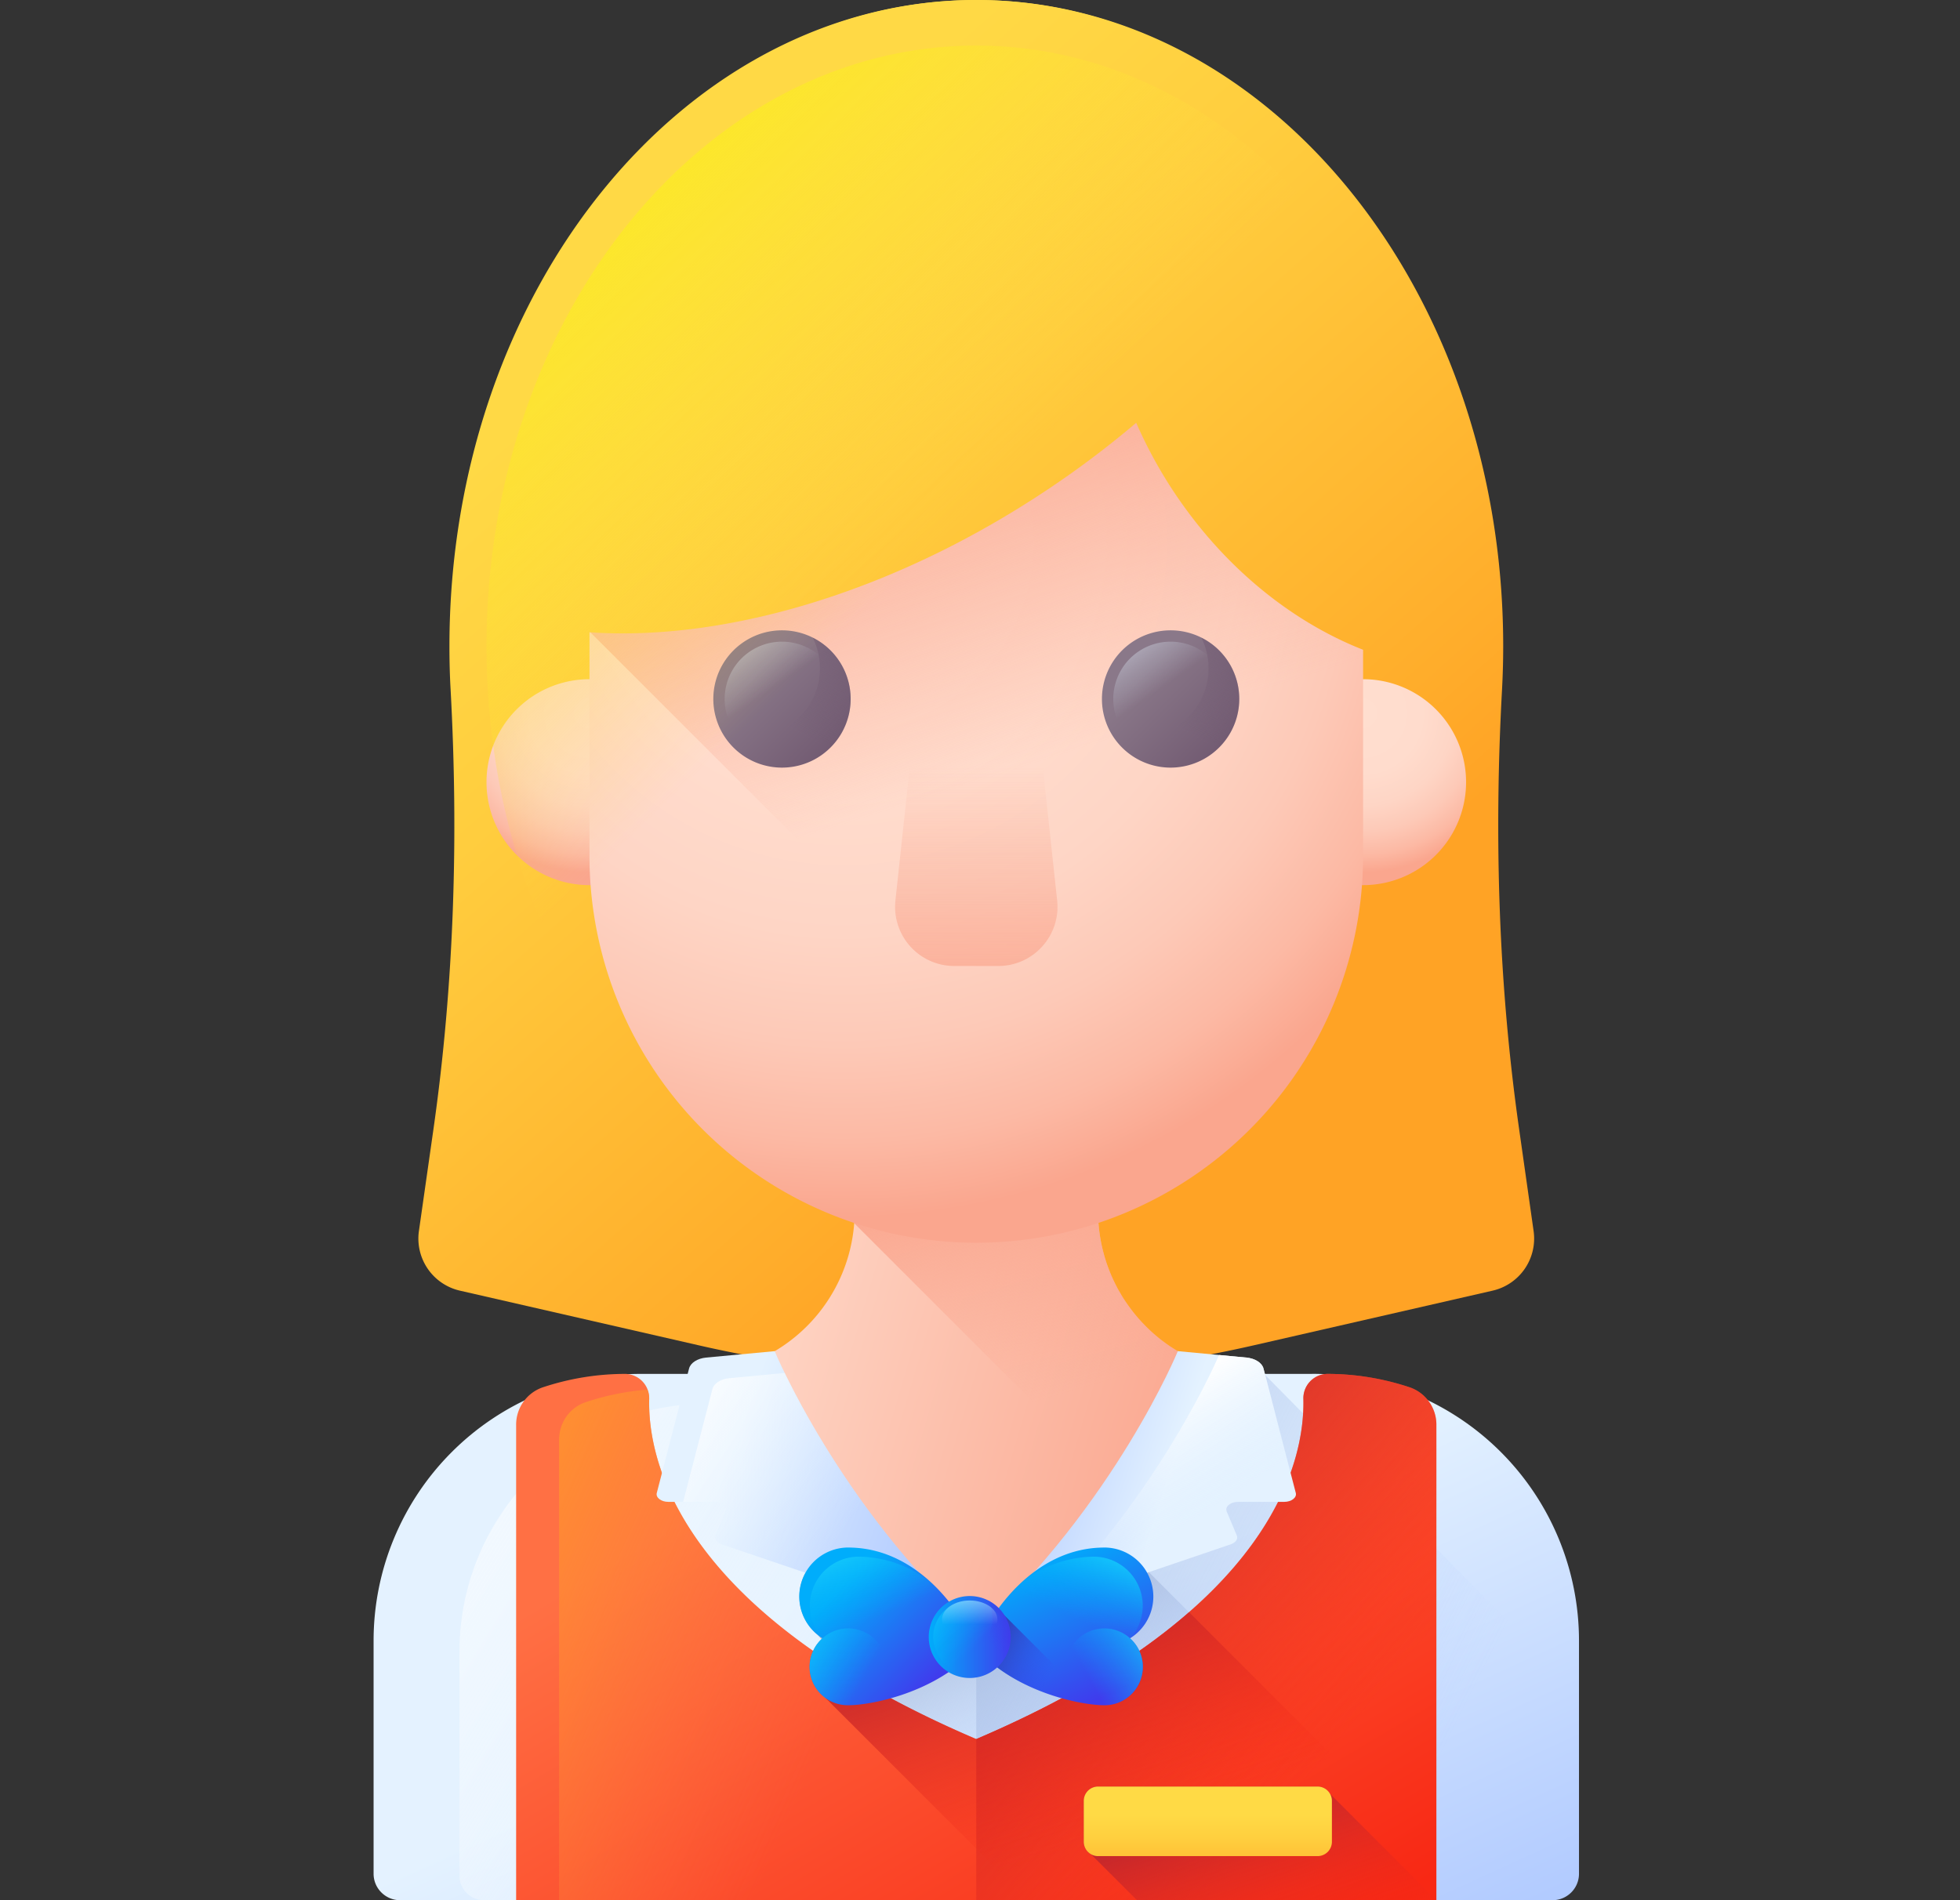 <svg width="33" height="32" fill="none" xmlns="http://www.w3.org/2000/svg"><rect width="100%" height="100%" fill="#333333" stroke="none"/><g clip-path="url(#a)"><path d="M25.576 19.007c-.348-2.446-.422-4.921-.287-7.389.013-.243.02-.488.02-.735C25.309 4.873 21.337 0 16.437 0c-4.899 0-8.87 4.872-8.87 10.883 0 .247.006.492.02.735.134 2.468.06 4.943-.288 7.39l-.246 1.724a.9.9 0 0 0 .69 1.003l4.032.923c3.069.702 6.256.702 9.324 0l4.032-.923a.9.9 0 0 0 .69-1.003l-.245-1.725Z" fill="url(#b)"/><path d="M9.925 14.906a1.734 1.734 0 1 0 0-3.468 1.734 1.734 0 0 0 0 3.468Z" fill="url(#c)"/><path d="M22.95 14.906a1.734 1.734 0 1 0 0-3.468 1.734 1.734 0 0 0 0 3.468Z" fill="url(#d)"/><path d="M22.091 23.137H10.784a4.494 4.494 0 0 0-4.494 4.494v3.924c0 .245.2.445.445.445H26.14c.246 0 .445-.2.445-.445V27.63a4.494 4.494 0 0 0-4.494-4.494Z" fill="url(#e)"/><path d="M22.411 23.638H11.91a4.174 4.174 0 0 0-4.174 4.174v3.774c0 .229.185.414.413.414H26.14c.246 0 .445-.2.445-.445v-3.743a4.174 4.174 0 0 0-4.174-4.174Z" fill="url(#f)"/><path d="M26.585 28.513v3.041a.445.445 0 0 1-.445.446h-9.703v-4.37a4.494 4.494 0 0 1 4.494-4.494h.351l5.303 5.376Z" fill="url(#g)"/><path d="M19.235 26.367a.824.824 0 0 0-.687-.305c-.554.014-1.013.271-1.366.603l-.002.001-.006.006a2.893 2.893 0 0 0-.244.262l-.009.01c-.036.044-.07.088-.103.133l-.003.004-.017-.015-.016-.015a.682.682 0 0 0-.06-.047l-.007-.005a.662.662 0 0 0-.073-.043l-.006-.004a.684.684 0 0 0-.641.014l-.05-.05-.007-.006-.002-.002a2.732 2.732 0 0 0-.114-.114l-.005-.006-.002-.002-.003-.002a2.732 2.732 0 0 0-.111-.112l-.006-.006-.002-.001c-.353-.332-.812-.59-1.367-.603a.826.826 0 0 0-.562 1.466.812.812 0 0 0 .07.076c-.01.01-.022.02-.032.032l-.001.001a.666.666 0 0 0-.04.049l-.003.003a.652.652 0 0 0-.033.05l-.003.006-.001.002a.657.657 0 0 0-.026.048l-.004.01v.001a.616.616 0 0 0-.02.048l-.005.015a.625.625 0 0 0-.013.047l-.005.018a.623.623 0 0 0-.008.05l-.003.017a.65.65 0 0 0 .018.23l.004.017c.014.05.035.098.06.143l.009.014a.43.43 0 0 0 .035.052l.01.013 3.53 3.53h7.565l-5.633-5.633Z" fill="url(#h)"/><path d="M21.231 23.138c0 .083-.001.165-.005.248-.046 1.206-.442 1.953-1.12 2.604l-.238.094-3.356 1.32h-.149L12.77 25.99a3.47 3.47 0 0 1-.834-1.178c-.19-.457-.291-.997-.291-1.674a2.746 2.746 0 0 0 2.745-2.745v-1.23h4.097v1.23a2.754 2.754 0 0 0 .314 1.274c.011.023.024.045.036.067l.03.05a1.412 1.412 0 0 0 .062.102 3.498 3.498 0 0 0 .144.201 2.695 2.695 0 0 0 .158.184l.029.03.032.033a2.658 2.658 0 0 0 .666.49 2.484 2.484 0 0 0 .588.228c.044.011.088.02.133.03.18.036.364.056.553.056Z" fill="url(#i)"/><path d="M21.231 23.138c0 .083-.001.165-.005.248-.046 1.206-.442 1.953-1.12 2.604l-.238.094-5.487-5.486v-.001a1.666 1.666 0 0 0 .008-.204v-1.23h4.097v1.23a2.754 2.754 0 0 0 .67 1.796c.023.028.048.055.074.082l.029.03.03.033h.002a2.658 2.658 0 0 0 .666.49 3.084 3.084 0 0 0 .206.099 2.826 2.826 0 0 0 .515.159c.18.036.364.056.553.056Z" fill="url(#j)"/><path d="M16.438 20.928a6.512 6.512 0 0 1-6.513-6.513V7.564a6.513 6.513 0 1 1 13.025 0v6.851a6.513 6.513 0 0 1-6.512 6.513Z" fill="url(#k)"/><path d="M16.438 1.051a6.513 6.513 0 0 0-6.513 6.513v3.07l9.546 9.545a6.511 6.511 0 0 0 3.48-5.764V7.564a6.513 6.513 0 0 0-6.513-6.513Z" fill="url(#l)"/><path d="M14.322 11.771a1.156 1.156 0 1 1-2.312 0 1.156 1.156 0 0 1 2.312 0Z" fill="url(#m)"/><path d="M13.166 12.736a.965.965 0 1 0 0-1.93.965.965 0 0 0 0 1.93Z" fill="url(#n)"/><path d="M13.683 10.737a1.156 1.156 0 0 1-1.551 1.551 1.156 1.156 0 1 0 1.551-1.55Z" fill="url(#o)"/><path d="M20.865 11.771a1.156 1.156 0 1 1-2.312 0 1.156 1.156 0 0 1 2.312 0Z" fill="url(#p)"/><path d="M19.709 12.736a.965.965 0 1 0 0-1.93.965.965 0 0 0 0 1.93Z" fill="url(#q)"/><path d="M20.226 10.737a1.156 1.156 0 0 1-1.551 1.551 1.156 1.156 0 1 0 1.551-1.55Z" fill="url(#r)"/><path d="M16.807 16.268h-.74a.997.997 0 0 1-.991-1.104l.387-3.596h1.949l.387 3.596a.997.997 0 0 1-.992 1.104Z" fill="url(#s)"/><path d="M23.738 23.364c-.45-.15-.92-.227-1.393-.227a.41.41 0 0 0-.4.43c.021 1-.468 3.569-5.508 5.72-5.04-2.151-5.529-4.72-5.507-5.72a.41.41 0 0 0-.4-.43c-.473 0-.943.077-1.394.227a.664.664 0 0 0-.446.634V32h15.494v-8.002a.664.664 0 0 0-.446-.634Z" fill="url(#t)"/><path d="M24.184 23.998V32H9.413v-7.751c0-.145.045-.282.123-.393a.648.648 0 0 1 .323-.242 4.357 4.357 0 0 1 1.042-.212c.02.05.03.106.029.164-.021 1 .467 3.57 5.508 5.722l.083-.037c4.962-2.144 5.445-4.69 5.424-5.685a.41.41 0 0 1 .4-.428 4.4 4.4 0 0 1 1.394.227.621.621 0 0 1 .2.11.677.677 0 0 1 .245.523Z" fill="url(#u)"/><path d="M24.184 32v-8.002a.665.665 0 0 0-.445-.634 4.4 4.4 0 0 0-1.394-.227.41.41 0 0 0-.4.43c.021 1-.468 3.569-5.508 5.72V32h7.747Z" fill="url(#v)"/><path d="M13.043 22.754s1.061 2.577 3.394 4.71l-4.286-1.458c-.083-.028-.124-.09-.1-.148l.169-.403c.034-.082-.06-.163-.191-.163h-.776c-.122 0-.215-.072-.195-.15l.544-2.097c.025-.095.141-.169.287-.183l1.155-.108Z" fill="url(#w)"/><path d="m16.438 27.465-3.958-1.347-.33-.112c-.081-.028-.123-.09-.098-.148l.092-.22.076-.183c.034-.082-.06-.163-.191-.163h-.527l.493-1.9c.025-.096.14-.17.288-.183l.928-.088c.383.787 1.426 2.697 3.226 4.344Z" fill="url(#x)"/><path d="M19.831 22.754s-1.06 2.577-3.393 4.71l4.286-1.458c.082-.028.124-.09.1-.148l-.17-.403c-.033-.082.061-.163.192-.163h.776c.122 0 .215-.072.195-.15l-.544-2.097c-.025-.095-.141-.169-.288-.183l-1.154-.108Z" fill="url(#y)"/><path d="m21.817 25.142-.544-2.097c-.025-.095-.141-.169-.288-.183l-.46-.043c-.17.387-1.115 2.42-2.965 4.264l3.164-1.077c.083-.028.124-.09.1-.148l-.169-.403c-.034-.082.06-.163.191-.163h.776c.122 0 .215-.071.195-.15Z" fill="url(#z)"/><path d="M16.438 0a7.201 7.201 0 0 0-7.202 7.201v3.367c2.358.392 5.485-.388 8.363-2.298a16.148 16.148 0 0 0 1.531-1.15c.173.394.382.784.633 1.162 1.008 1.52 2.44 2.527 3.876 2.88V7.2A7.201 7.201 0 0 0 16.438 0Z" fill="url(#A)"/><path d="M16.438 21c4.554 0 8.246-4.53 8.246-10.117 0-5.587-3.692-10.116-8.246-10.116-4.555 0-8.247 4.529-8.247 10.116S11.883 21 16.438 21Z" fill="url(#B)"/><path d="M24.184 31.316 20.02 27.15c-.8.699-1.923 1.42-3.498 2.1-.027.014-.055.025-.084.037-1.128-.482-2.027-.985-2.745-1.486v.002l-.002.002a.638.638 0 0 0-.018.048l-.006.015a.688.688 0 0 0-.013.047l-.005.018a.66.66 0 0 0-.008.05l-.003.017a.65.65 0 0 0 .002.15l.003.018a.642.642 0 0 0 .013.062l.004.017a.72.72 0 0 0 .06.143l.01.014a.65.65 0 0 0 .034.052l.01.013 3.53 3.53h6.881v-.684Z" fill="url(#C)"/><path d="M14.326 26.062a.826.826 0 0 0-.478 1.527.645.645 0 0 0 .433 1.128c.389 0 1.488-.212 2.156-.958-.235-.615-.973-1.67-2.11-1.697Z" fill="url(#D)"/><path d="M16.438 27.759c-.67.746-1.768.958-2.157.958a.644.644 0 0 1-.647-.647c0-.19.082-.36.212-.478l.003-.002-.012-.008a.826.826 0 0 1 .668-1.366 1.99 1.99 0 0 1 1.19.45c.37.349.622.778.743 1.093Z" fill="url(#E)"/><path d="M14.28 28.717a.647.647 0 1 0 0-1.294.647.647 0 0 0 0 1.294Z" fill="url(#F)"/><path d="m18.548 26.062.046-.001a.826.826 0 0 1 .432 1.529.645.645 0 0 1-.432 1.127c-.389 0-1.488-.212-2.157-.958.235-.615.974-1.67 2.111-1.697Z" fill="url(#G)"/><path d="M16.438 27.759c.668.746 1.767.958 2.156.958a.644.644 0 0 0 .647-.647c0-.19-.082-.36-.212-.478l-.003-.002.012-.008a.826.826 0 0 0-.668-1.366 1.993 1.993 0 0 0-1.19.45c-.37.349-.622.778-.742 1.093Z" fill="url(#H)"/><path d="M18.594 28.717a.647.647 0 1 0 0-1.294.647.647 0 0 0 0 1.294Z" fill="url(#I)"/><path d="M16.51 27.835c.584.594 1.442.822 1.904.871l-1.5-1.5-.12-.096a3.124 3.124 0 0 0-.285.482v.243Z" fill="url(#J)"/><path d="M17.017 27.568a.69.69 0 1 1-1.38 0 .69.69 0 0 1 1.38 0Z" fill="url(#K)"/><path d="M16.327 28.183a.615.615 0 1 0 0-1.23.615.615 0 0 0 0 1.23Z" fill="url(#L)"/><path d="M16.636 26.952a.69.69 0 0 1-.925.925.69.69 0 1 0 .925-.925Z" fill="url(#M)"/><path d="M16.794 27.273c0 .177-.21.32-.467.32s-.466-.143-.466-.32c0-.177.209-.32.466-.32.258 0 .466.143.466.32Z" fill="url(#N)"/><path d="M22.392 30.207a.24.24 0 0 0-.209-.121h-3.694a.242.242 0 0 0-.242.242v.688c0 .09.05.167.121.21l.775.774h5.041l-1.792-1.793Z" fill="url(#O)"/><path d="M22.183 31.258h-3.694a.242.242 0 0 1-.242-.242v-.688c0-.134.108-.242.242-.242h3.694c.134 0 .242.108.242.242v.688a.242.242 0 0 1-.242.242Z" fill="url(#P)"/></g><defs><linearGradient id="b" x1="9.621" y1="6.298" x2="19.978" y2="17.901" gradientUnits="userSpaceOnUse"><stop stop-color="#FFD945"/><stop offset=".304" stop-color="#FFCD3E"/><stop offset=".856" stop-color="#FFAD2B"/><stop offset="1" stop-color="#FFA325"/></linearGradient><linearGradient id="e" x1="15.664" y1="27.459" x2="19.15" y2="35.085" gradientUnits="userSpaceOnUse"><stop stop-color="#E4F2FF"/><stop offset="1" stop-color="#B2CBFF"/></linearGradient><linearGradient id="f" x1="17.737" y1="29.003" x2="6.143" y2="21.868" gradientUnits="userSpaceOnUse"><stop stop-color="#E4F2FF" stop-opacity="0"/><stop offset="1" stop-color="#fff"/></linearGradient><linearGradient id="g" x1="23.972" y1="30.143" x2="12.206" y2="24.218" gradientUnits="userSpaceOnUse"><stop stop-color="#B2CBFF" stop-opacity="0"/><stop offset="1" stop-color="#9EAFCA"/></linearGradient><linearGradient id="h" x1="18.932" y1="29.407" x2="17.36" y2="25.964" gradientUnits="userSpaceOnUse"><stop stop-color="#B2CBFF" stop-opacity="0"/><stop offset="1" stop-color="#9EAFCA"/></linearGradient><linearGradient id="i" x1="11.531" y1="21.547" x2="20.303" y2="24.131" gradientUnits="userSpaceOnUse"><stop stop-color="#FFDECF"/><stop offset="1" stop-color="#FAA68E"/></linearGradient><linearGradient id="j" x1="18.245" y1="23.369" x2="17.114" y2="19.503" gradientUnits="userSpaceOnUse"><stop stop-color="#FAA68E" stop-opacity="0"/><stop offset="1" stop-color="#FAA68E"/></linearGradient><linearGradient id="l" x1="17.773" y1="12.746" x2="15.638" y2="6.093" gradientUnits="userSpaceOnUse"><stop stop-color="#FAA68E" stop-opacity="0"/><stop offset="1" stop-color="#FAA68E"/></linearGradient><linearGradient id="m" x1="12.733" y1="11.339" x2="14.231" y2="12.836" gradientUnits="userSpaceOnUse"><stop stop-color="#8A7889"/><stop offset="1" stop-color="#6E566E"/></linearGradient><linearGradient id="n" x1="13.033" y1="11.579" x2="12.194" y2="10.37" gradientUnits="userSpaceOnUse"><stop stop-color="#BDC2D1" stop-opacity="0"/><stop offset=".318" stop-color="#C1C6D4" stop-opacity=".318"/><stop offset=".608" stop-color="#CCD0DD" stop-opacity=".608"/><stop offset=".886" stop-color="#DEE2EC" stop-opacity=".886"/><stop offset="1" stop-color="#E8ECF4"/></linearGradient><linearGradient id="o" x1="13.206" y1="12.214" x2="14.795" y2="9.259" gradientUnits="userSpaceOnUse"><stop stop-color="#6E566E" stop-opacity="0"/><stop offset=".047" stop-color="#6E566E" stop-opacity=".047"/><stop offset="1" stop-color="#6E566E"/></linearGradient><linearGradient id="p" x1="19.276" y1="11.339" x2="20.774" y2="12.836" gradientUnits="userSpaceOnUse"><stop stop-color="#8A7889"/><stop offset="1" stop-color="#6E566E"/></linearGradient><linearGradient id="q" x1="19.576" y1="11.579" x2="18.737" y2="10.37" gradientUnits="userSpaceOnUse"><stop stop-color="#BDC2D1" stop-opacity="0"/><stop offset=".318" stop-color="#C1C6D4" stop-opacity=".318"/><stop offset=".608" stop-color="#CCD0DD" stop-opacity=".608"/><stop offset=".886" stop-color="#DEE2EC" stop-opacity=".886"/><stop offset="1" stop-color="#E8ECF4"/></linearGradient><linearGradient id="r" x1="19.749" y1="12.214" x2="21.338" y2="9.259" gradientUnits="userSpaceOnUse"><stop stop-color="#6E566E" stop-opacity="0"/><stop offset=".047" stop-color="#6E566E" stop-opacity=".047"/><stop offset="1" stop-color="#6E566E"/></linearGradient><linearGradient id="s" x1="16.438" y1="12.905" x2="16.438" y2="17.719" gradientUnits="userSpaceOnUse"><stop stop-color="#FAA68E" stop-opacity="0"/><stop offset="1" stop-color="#FAA68E"/></linearGradient><linearGradient id="t" x1="14.128" y1="24.014" x2="20.065" y2="34.017" gradientUnits="userSpaceOnUse"><stop stop-color="#FF7044"/><stop offset="1" stop-color="#F82814"/></linearGradient><linearGradient id="u" x1="14.924" y1="26.946" x2="7.604" y2="23.693" gradientUnits="userSpaceOnUse"><stop stop-color="#FF7044" stop-opacity="0"/><stop offset="1" stop-color="#FFA325"/></linearGradient><linearGradient id="v" x1="22.383" y1="29.578" x2="17.34" y2="25.349" gradientUnits="userSpaceOnUse"><stop stop-color="#F82814" stop-opacity="0"/><stop offset="1" stop-color="#C0272D"/></linearGradient><linearGradient id="w" x1="12.349" y1="24.289" x2="15.854" y2="25.568" gradientUnits="userSpaceOnUse"><stop stop-color="#E4F2FF"/><stop offset="1" stop-color="#B2CBFF"/></linearGradient><linearGradient id="x" x1="14.309" y1="25.64" x2="11.224" y2="23.608" gradientUnits="userSpaceOnUse"><stop stop-color="#E4F2FF" stop-opacity="0"/><stop offset="1" stop-color="#fff"/></linearGradient><linearGradient id="y" x1="19.514" y1="25.417" x2="17.07" y2="24.625" gradientUnits="userSpaceOnUse"><stop stop-color="#E4F2FF"/><stop offset="1" stop-color="#B2CBFF"/></linearGradient><linearGradient id="z" x1="19.861" y1="25.747" x2="18.741" y2="24.008" gradientUnits="userSpaceOnUse"><stop stop-color="#E4F2FF" stop-opacity="0"/><stop offset="1" stop-color="#fff"/></linearGradient><linearGradient id="A" x1="12.813" y1="3.45" x2="23.169" y2="15.053" gradientUnits="userSpaceOnUse"><stop stop-color="#FFD945"/><stop offset=".304" stop-color="#FFCD3E"/><stop offset=".856" stop-color="#FFAD2B"/><stop offset="1" stop-color="#FFA325"/></linearGradient><linearGradient id="B" x1="15.242" y1="9.645" x2="8.992" y2="3.167" gradientUnits="userSpaceOnUse"><stop stop-color="#FFD945" stop-opacity="0"/><stop offset="1" stop-color="#FBED21"/></linearGradient><linearGradient id="C" x1="19.252" y1="30.734" x2="17.869" y2="26.749" gradientUnits="userSpaceOnUse"><stop stop-color="#F82814" stop-opacity="0"/><stop offset="1" stop-color="#C0272D"/></linearGradient><linearGradient id="D" x1="14.016" y1="26.853" x2="15.583" y2="28.419" gradientUnits="userSpaceOnUse"><stop stop-color="#00ADFB"/><stop offset="1" stop-color="#3F3CED"/></linearGradient><linearGradient id="E" x1="14.725" y1="27.272" x2="14.195" y2="26.065" gradientUnits="userSpaceOnUse"><stop stop-color="#00ADFB" stop-opacity="0"/><stop offset=".341" stop-color="#04B3FB" stop-opacity=".341"/><stop offset=".801" stop-color="#11C4FB" stop-opacity=".801"/><stop offset="1" stop-color="#18CEFB"/></linearGradient><linearGradient id="F" x1="14.567" y1="28.229" x2="13.283" y2="27.514" gradientUnits="userSpaceOnUse"><stop stop-color="#00ADFB" stop-opacity="0"/><stop offset=".582" stop-color="#0DBFFB" stop-opacity=".582"/><stop offset="1" stop-color="#18CEFB"/></linearGradient><linearGradient id="G" x1="17.456" y1="26.253" x2="18.58" y2="28.571" gradientUnits="userSpaceOnUse"><stop stop-color="#00ADFB"/><stop offset="1" stop-color="#3F3CED"/></linearGradient><linearGradient id="H" x1="18.15" y1="27.272" x2="18.68" y2="26.065" gradientUnits="userSpaceOnUse"><stop stop-color="#00ADFB" stop-opacity="0"/><stop offset=".341" stop-color="#04B3FB" stop-opacity=".341"/><stop offset=".801" stop-color="#11C4FB" stop-opacity=".801"/><stop offset="1" stop-color="#18CEFB"/></linearGradient><linearGradient id="I" x1="18.308" y1="28.229" x2="19.592" y2="27.514" gradientUnits="userSpaceOnUse"><stop stop-color="#00ADFB" stop-opacity="0"/><stop offset=".582" stop-color="#0DBFFB" stop-opacity=".582"/><stop offset="1" stop-color="#18CEFB"/></linearGradient><linearGradient id="J" x1="17.728" y1="28.128" x2="16.785" y2="27.605" gradientUnits="userSpaceOnUse"><stop stop-color="#3F3CED" stop-opacity="0"/><stop offset="1" stop-color="#2F43BB"/></linearGradient><linearGradient id="K" x1="15.638" y1="27.568" x2="17.017" y2="27.568" gradientUnits="userSpaceOnUse"><stop stop-color="#00ADFB"/><stop offset="1" stop-color="#3F3CED"/></linearGradient><linearGradient id="L" x1="16.447" y1="27.688" x2="15.623" y2="26.863" gradientUnits="userSpaceOnUse"><stop stop-color="#00ADFB" stop-opacity="0"/><stop offset=".341" stop-color="#04B3FB" stop-opacity=".341"/><stop offset=".801" stop-color="#11C4FB" stop-opacity=".801"/><stop offset="1" stop-color="#18CEFB"/></linearGradient><linearGradient id="M" x1="16.62" y1="27.594" x2="17.904" y2="26.507" gradientUnits="userSpaceOnUse"><stop stop-color="#3F3CED" stop-opacity="0"/><stop offset="1" stop-color="#2F43BB"/></linearGradient><linearGradient id="N" x1="16.327" y1="27.356" x2="16.327" y2="26.3" gradientUnits="userSpaceOnUse"><stop stop-color="#fff" stop-opacity="0"/><stop offset="1" stop-color="#fff"/></linearGradient><linearGradient id="O" x1="21.786" y1="33.206" x2="20.814" y2="30.346" gradientUnits="userSpaceOnUse"><stop stop-color="#F92814" stop-opacity="0"/><stop offset="1" stop-color="#C1272D"/></linearGradient><linearGradient id="P" x1="20.336" y1="30.571" x2="20.336" y2="31.919" gradientUnits="userSpaceOnUse"><stop stop-color="#FFDA45"/><stop offset=".304" stop-color="#FFCE3E"/><stop offset=".856" stop-color="#FFAE2B"/><stop offset="1" stop-color="#FFA425"/></linearGradient><radialGradient id="c" cx="0" cy="0" r="1" gradientUnits="userSpaceOnUse" gradientTransform="translate(9.913 12.012) scale(2.677)"><stop stop-color="#FFDECF"/><stop offset=".375" stop-color="#FFDCCD"/><stop offset=".581" stop-color="#FED5C5"/><stop offset=".745" stop-color="#FDC9B7"/><stop offset=".887" stop-color="#FCB9A4"/><stop offset="1" stop-color="#FAA68E"/></radialGradient><radialGradient id="d" cx="0" cy="0" r="1" gradientUnits="userSpaceOnUse" gradientTransform="translate(22.938 12.012) scale(2.677)"><stop stop-color="#FFDECF"/><stop offset=".375" stop-color="#FFDCCD"/><stop offset=".581" stop-color="#FED5C5"/><stop offset=".745" stop-color="#FDC9B7"/><stop offset=".887" stop-color="#FCB9A4"/><stop offset="1" stop-color="#FAA68E"/></radialGradient><radialGradient id="k" cx="0" cy="0" r="1" gradientUnits="userSpaceOnUse" gradientTransform="translate(14.199 9.124) scale(11.408)"><stop stop-color="#FFDECF"/><stop offset=".375" stop-color="#FFDCCD"/><stop offset=".581" stop-color="#FED5C5"/><stop offset=".745" stop-color="#FDC9B7"/><stop offset=".887" stop-color="#FCB9A4"/><stop offset="1" stop-color="#FAA68E"/></radialGradient><clipPath id="a"><path fill="#fff" transform="translate(.438)" d="M0 0h32v32H0z"/></clipPath></defs></svg>